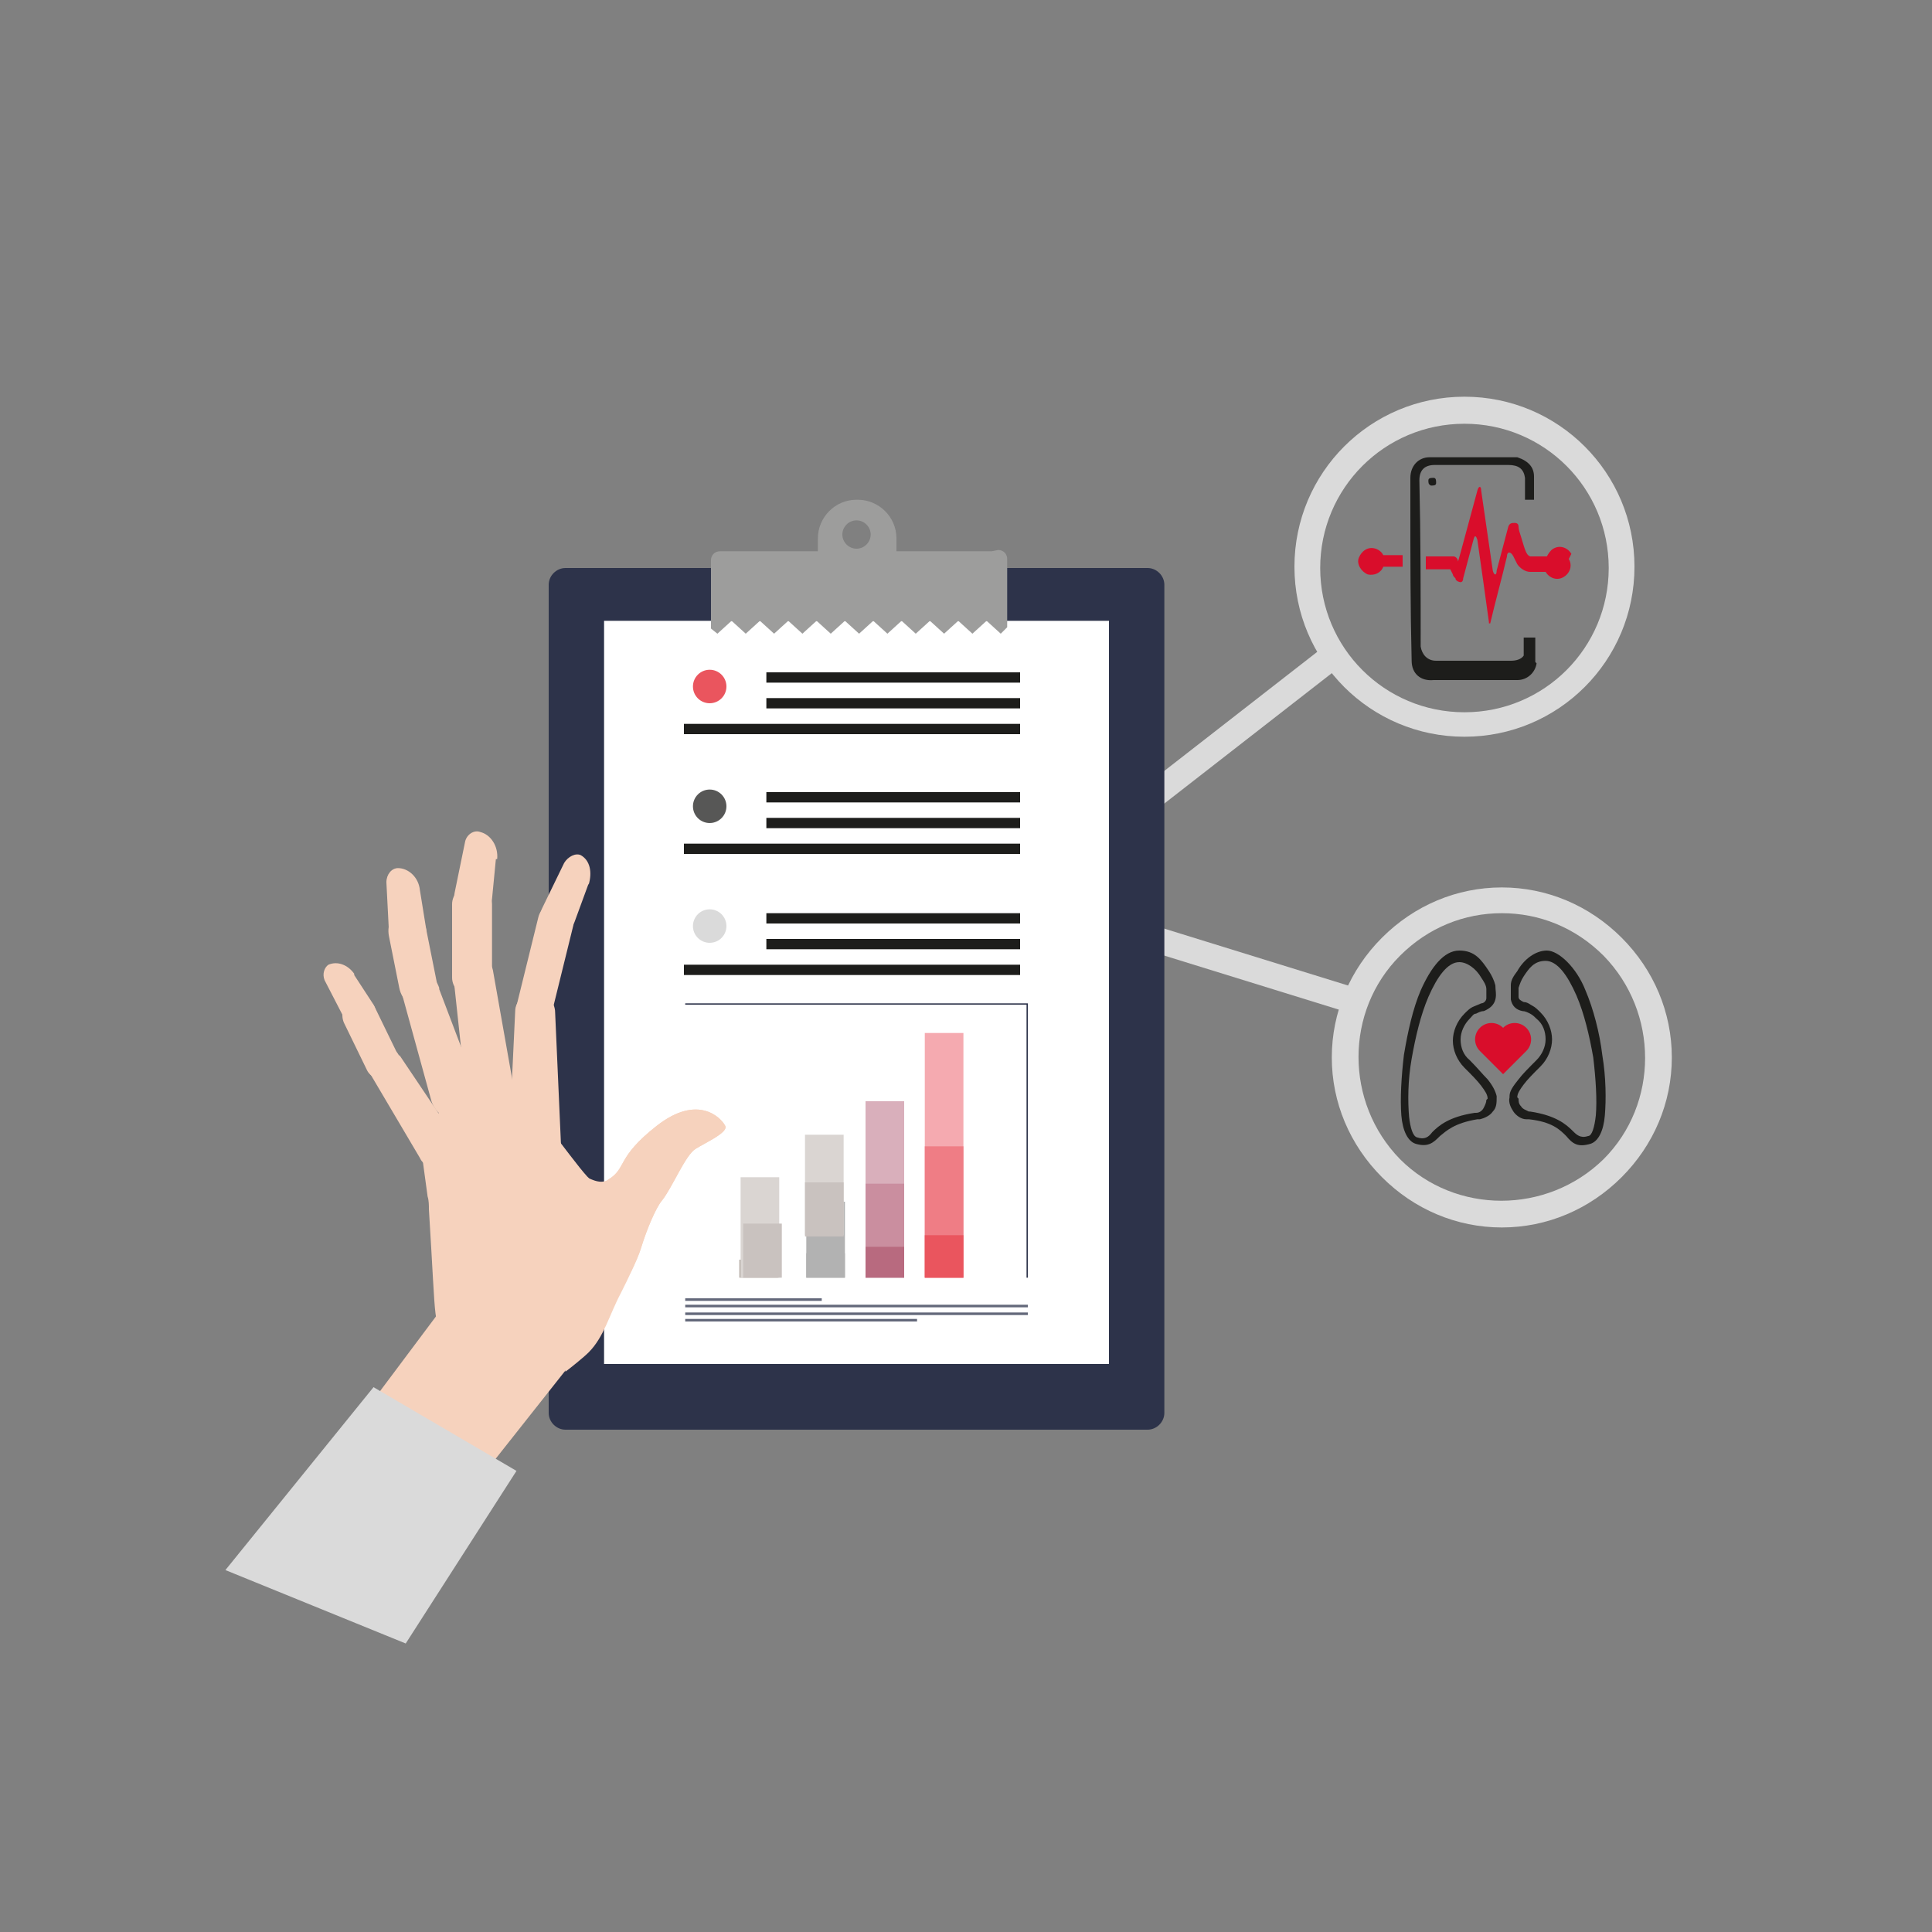 <?xml version="1.0" encoding="UTF-8"?>
<svg id="Ebene_1" data-name="Ebene 1" xmlns="http://www.w3.org/2000/svg" version="1.1" viewBox="0 0 150 150">
  <rect x="0" y="0" width="150" height="150" fill="#808080" stroke="none"/>
  <defs>
    <style>
      .cls-1 {
        fill: #f5aab0;
      }

      .cls-1, .cls-2, .cls-3, .cls-4, .cls-5, .cls-6, .cls-7, .cls-8, .cls-9, .cls-10, .cls-11, .cls-12, .cls-13, .cls-14, .cls-15, .cls-16, .cls-17, .cls-18, .cls-19, .cls-20 {
        stroke-width: 0px;
      }

      .cls-2 {
        fill: #b7afa9;
      }

      .cls-3 {
        fill: #575756;
      }

      .cls-4 {
        fill-rule: evenodd;
      }

      .cls-4, .cls-10 {
        fill: #d90d2b;
      }

      .cls-5 {
        fill: #1d1d1b;
      }

      .cls-6 {
        fill: #9d9d9c;
      }

      .cls-7 {
        fill: #b86a7f;
      }

      .cls-8 {
        fill: #ea555e;
      }

      .cls-9 {
        fill: #dad5d2;
      }

      .cls-11 {
        fill: #b2b2b2;
      }

      .cls-12 {
        fill: #d9afbb;
      }

      .cls-13 {
        fill: #f6d2bd;
      }

      .cls-14 {
        fill: #ca8e9f;
      }

      .cls-15 {
        fill: #63687a;
      }

      .cls-16 {
        fill: #ef7d85;
      }

      .cls-17 {
        fill: #fff;
      }

      .cls-18 {
        fill: #2d334a;
      }

      .cls-19 {
        fill: #dadada;
      }

      .cls-20 {
        fill: #c9c2bf;
      }
    </style>
  </defs>
  <rect class="cls-19" x="95.4" y="65.5" width="2" height="19" transform="translate(-3.8 144.9) rotate(-72.8)"/>
  <path class="cls-19" d="M116.6,95.3c-3.5,0-6.8-1.4-9.3-3.9-2.5-2.5-3.9-5.8-3.9-9.3s1.4-6.8,3.9-9.3c2.5-2.5,5.8-3.9,9.3-3.9s6.8,1.4,9.3,3.9c2.5,2.5,3.9,5.8,3.9,9.3s-1.4,6.8-3.9,9.3c-2.5,2.5-5.8,3.9-9.3,3.9ZM116.6,70.9c-2.9,0-5.7,1.1-7.9,3.3-4.3,4.3-4.3,11.4,0,15.8,4.3,4.3,11.4,4.3,15.8,0,4.3-4.3,4.3-11.4,0-15.8-2.2-2.2-5-3.3-7.9-3.3Z"/>
  <rect class="cls-19" x="86.9" y="55.5" width="19" height="2" transform="translate(-14.4 71.1) rotate(-37.9)"/>
  <g>
    <g>
      <path class="cls-18" d="M43.9,44.1c-.7,0-1.3.6-1.3,1.3v64.3c0,.7.6,1.3,1.3,1.3h45.2c.7,0,1.3-.6,1.3-1.3V45.4c0-.7-.6-1.3-1.3-1.3h-45.2Z"/>
      <polygon class="cls-17" points="46.9 48.2 46.9 95.6 46.9 105.9 86.1 105.9 86.1 84.1 86.1 48.2 46.9 48.2"/>
      <path class="cls-6" d="M77,42.8h-21.1c-.4,0-.7.3-.7.7v5.3l.5.4,1.1-1,1.1,1,1.1-1,1.1,1,1.1-1,1.1,1,1.1-1,1.1,1,1.1-1,1.1,1,1.1-1,1.1,1,1.1-1,1.1,1,1.1-1,1.1,1,1.1-1,1.1,1,1.1-1,1.1,1,.5-.5v-5.3c0-.4-.3-.7-.7-.7h0Z"/>
      <path class="cls-6" d="M66.5,38.8h0c-1.7,0-3,1.4-3,3v1.9h6.1v-1.9c0-1.7-1.4-3-3-3h0ZM66.5,42.6c-.6,0-1.1-.5-1.1-1.1s.5-1.1,1.1-1.1,1.1.5,1.1,1.1-.5,1.1-1.1,1.1Z"/>
    </g>
    <g>
      <path class="cls-18" d="M79.8,99.2h-26.6v-21.3h26.6v21.3ZM53.2,99.2h26.5v-21.2h-26.5v21.2Z"/>
      <rect class="cls-18" x="53.2" y="96" width="26.6" height="0"/>
      <rect class="cls-18" x="53.2" y="93" width="26.6" height="0"/>
      <rect class="cls-18" x="53.2" y="90" width="26.6" height="0"/>
      <rect class="cls-18" x="53.2" y="87" width="26.6" height="0"/>
      <rect class="cls-18" x="53.2" y="84.1" width="26.6" height="0"/>
      <rect class="cls-18" x="53.2" y="81.1" width="26.6" height="0"/>
      <rect class="cls-18" x="56.3" y="78" width="0" height="21.2"/>
      <rect class="cls-18" x="59.2" y="78" width="0" height="21.2"/>
      <rect class="cls-18" x="62.2" y="78" width="0" height="21.2"/>
      <rect class="cls-18" x="65.1" y="78" width="0" height="21.2"/>
      <rect class="cls-18" x="68" y="78" width="0" height="21.2"/>
      <rect class="cls-18" x="71" y="78" width="0" height="21.2"/>
      <rect class="cls-18" x="73.9" y="78" width="0" height="21.2"/>
      <rect class="cls-18" x="76.9" y="78" width="0" height="21.2"/>
    </g>
    <g>
      <polygon class="cls-13" points="30.7 123.1 22.1 117.9 35.5 100 44.3 105.9 30.7 123.1"/>
      <polygon class="cls-19" points="31.5 127.6 17.5 121.9 29 107.7 40.1 114.2 31.5 127.6"/>
      <path class="cls-13" d="M43.6,102.5l-8.9,1.1c-1.1-1-.8-.1-1.4-9.7,0-.3,0-.7-.1-1l-.6-4.4s2.2-4.9,6.9-3.7l1.1.4c.6.2,4.9,6.4,5.3,6.4,0,0-2,10.8-2.3,11h0Z"/>
      <path class="cls-13" d="M43.1,78.6l.5,11.3c0,.8-1.7.8-2.6.8h0c-.8,0-1.5-.8-1.5-1.6l.5-10.6c0-.8.8-1.5,1.6-1.5h0c.8,0,1.5.8,1.5,1.6h0Z"/>
      <path class="cls-13" d="M38.5,66.7l-.3,3.1h0c-.1,1-1,1.7-1.8,1.5h0c-.8-.2-1.3-1-1.1-2l.8-3.9c.1-.6.7-1,1.2-.8h0c.8.2,1.4,1.1,1.3,2.1h0Z"/>
      <path class="cls-13" d="M38.3,75.5l1.7,9.6c0,.8-1.3,1.3-2.1,1.4h0c-.8,0-1.6-.5-1.7-1.4l-1-9.3c0-.8.5-1.6,1.4-1.7h0c.8,0,1.6.5,1.7,1.4h0Z"/>
      <path class="cls-13" d="M38.2,70.2v5.7c0,.8-.7,1.5-1.6,1.5h0c-.8,0-1.5-.7-1.5-1.5v-5.7c0-.8.7-1.5,1.6-1.5h0c.8,0,1.5.7,1.5,1.5Z"/>
      <path class="cls-13" d="M32.6,69.1l.5,3.1h0c.1,1-.5,1.8-1.3,1.8h0c-.8,0-1.5-.7-1.6-1.6l-.2-3.9c0-.6.4-1.1.9-1.1h0c.8,0,1.6.7,1.7,1.7h0Z"/>
      <path class="cls-13" d="M34.1,76.8l3,7.9c.3.9-.9,1.9-1.7,2.1h0c-.8.2-1.6-.4-1.9-1.3l-2.2-8c-.3-.9.2-1.9.9-2.1h0c.8-.2,1.6.4,1.9,1.3h0Z"/>
      <path class="cls-13" d="M33.1,72.2l.8,4c.2,1-.3,1.8-1.1,2h0c-.8.1-1.6-.5-1.8-1.5l-.8-4c-.2-1,.3-1.8,1.1-2h0c.8-.1,1.6.5,1.8,1.5Z"/>
      <path class="cls-13" d="M27.5,75.7l1.5,2.3h0c.4.7.2,1.7-.4,2h0c-.6.3-1.4,0-1.8-.8l-1.6-3.1c-.2-.5,0-1,.3-1.2h0c.7-.3,1.5,0,2,.7h0Z"/>
      <path class="cls-13" d="M31,81.9l4.3,6.4c.4.6-.3,1.7-.9,2.1h0c-.6.4-1.5.2-1.8-.5l-3.9-6.6c-.4-.6-.2-1.5.5-1.8h0c.6-.4,1.5-.2,1.8.5Z"/>
      <path class="cls-13" d="M29.1,78.2l1.8,3.7c.3.7,0,1.5-.6,1.8h0c-.7.3-1.5,0-1.8-.6l-1.8-3.7c-.3-.7,0-1.5.6-1.8h0c.7-.3,1.5,0,1.8.6Z"/>
      <polygon class="cls-13" points="42.8 84.4 43 90.2 39.1 89.1 40 84.2 42.8 84.4"/>
      <path class="cls-13" d="M44.5,71.9l-1.7,6.9c-.2.8-1,1.2-1.7,1h0c-.8-.2-1.2-1-1-1.7l1.7-6.9c.2-.8,1-1.2,1.7-1h0c.8.2,1.2,1,1,1.7h0Z"/>
      <path class="cls-13" d="M45.7,68.6l-1.1,3h0c-.4.9-1.3,1.4-2,1h0c-.7-.3-.9-1.3-.5-2.1l1.7-3.5c.3-.5.9-.8,1.3-.6h0c.7.4.9,1.3.6,2.3h0Z"/>
      <path class="cls-13" d="M47.2,91.6s0,0,0,0c1.5-.9.6-1.7,3.8-4.2,3.2-2.5,5-.6,5.3,0,.3.5-1.5,1.3-2.3,1.8-.8.5-1.8,3-2.6,4-.5.6-1.2,2.3-1.6,3.6-.2.7-.5,1.3-.8,1.9l-2-7c0,0,.1,0,.2,0Z"/>
      <path class="cls-13" d="M43.9,106.4c-2.1-1.1-5.4-2.8-5.8-6.4-.3-2.9.9-5.2,2-6.7,1.2-1.5,3.6-2.7,5.9-1.7.5.2.9.2,1.2,0,0,0,0,0,0,0,1.5-.9.6-1.7,3.8-4.2,3.2-2.5,5-.6,5.3,0,.3.5-1.5,1.3-2.3,1.8-.8.5-1.8,3-2.6,4-.5.6-1.2,2.3-1.6,3.6-.4,1.2-1,2.4-1.6,3.6-.9,1.7-1.3,3.4-2.5,4.6-.4.4-1.4,1.2-1.8,1.5h0Z"/>
    </g>
    <g>
      <g>
        <rect class="cls-11" x="62.6" y="93.3" width="3" height="5.9"/>
        <rect class="cls-11" x="62.6" y="97.3" width="3" height="1.9"/>
      </g>
      <g>
        <rect class="cls-12" x="67.2" y="85.5" width="3" height="13.6"/>
        <rect class="cls-14" x="67.2" y="91.9" width="3" height="7.3"/>
        <rect class="cls-7" x="67.2" y="96.8" width="3" height="2.4"/>
      </g>
      <g>
        <rect class="cls-9" x="62.5" y="88.1" width="3" height="7.8"/>
        <rect class="cls-20" x="62.5" y="91.8" width="3" height="4.2"/>
        <rect class="cls-2" x="57.4" y="97.8" width="3" height="1.4"/>
        <rect class="cls-9" x="57.5" y="91.4" width="3" height="7.8"/>
        <rect class="cls-20" x="57.7" y="95" width="3" height="4.2"/>
      </g>
      <g>
        <rect class="cls-1" x="71.8" y="80.2" width="3" height="19"/>
        <rect class="cls-16" x="71.8" y="89" width="3" height="10.2"/>
        <rect class="cls-8" x="71.8" y="95.9" width="3" height="3.3"/>
      </g>
    </g>
    <g>
      <rect class="cls-15" x="53.2" y="100.8" width="10.6" height=".2"/>
      <rect class="cls-15" x="53.2" y="101.3" width="26.6" height=".2"/>
      <rect class="cls-15" x="53.2" y="101.9" width="26.6" height=".2"/>
      <rect class="cls-15" x="53.2" y="102.4" width="18" height=".2"/>
    </g>
  </g>
  <g>
    <circle class="cls-8" cx="55.1" cy="53.3" r="1.3"/>
    <rect class="cls-5" x="59.5" y="52.2" width="19.7" height=".8"/>
    <rect class="cls-5" x="59.5" y="54.2" width="19.7" height=".8"/>
    <rect class="cls-5" x="53.1" y="56.2" width="26.1" height=".8"/>
    <circle class="cls-3" cx="55.1" cy="62.6" r="1.3"/>
    <rect class="cls-5" x="59.5" y="61.5" width="19.7" height=".8"/>
    <rect class="cls-5" x="59.5" y="63.5" width="19.7" height=".8"/>
    <rect class="cls-5" x="53.1" y="65.5" width="26.1" height=".8"/>
    <circle class="cls-19" cx="55.1" cy="71.9" r="1.3"/>
    <rect class="cls-5" x="59.5" y="70.9" width="19.7" height=".8"/>
    <rect class="cls-5" x="59.5" y="72.9" width="19.7" height=".8"/>
    <rect class="cls-5" x="53.1" y="74.9" width="26.1" height=".8"/>
  </g>
  <path class="cls-19" d="M113.7,57.2c-7.3,0-13.2-5.9-13.2-13.2s5.9-13.2,13.2-13.2,13.2,5.9,13.2,13.2-5.9,13.2-13.2,13.2ZM113.7,32.9c-6.2,0-11.2,5-11.2,11.2s5,11.2,11.2,11.2,11.2-5,11.2-11.2-5-11.2-11.2-11.2Z"/>
  <g>
    <path class="cls-10" d="M108.9,44v-.9s-1.5,0-1.5,0c-.1-.2-.3-.4-.6-.5-.6-.2-1.1.2-1.3.7s.2,1.1.7,1.3c.5.1,1-.1,1.2-.6h1.5s0,0,0,0Z"/>
    <g>
      <path class="cls-5" d="M110.9,37.3c0,.2,0,.3.2.4.2,0,.4,0,.4-.2,0-.2,0-.4-.2-.4-.2,0-.4,0-.4.2Z"/>
      <path class="cls-5" d="M119.2,51.4h0c0-.2,0-.2,0-.3,0,0,0,0,0-.1v-1.5s-.9,0-.9,0v1.4c-.2.3-.6.4-1,.4-1.2,0-2.3,0-3.5,0-.8,0-1.5,0-2.3,0-.7,0-1.1-.5-1.2-1.1,0-4.3,0-8.6-.1-12.9,0-.8.4-1.2,1.2-1.2.5,0,1,0,1.5,0,1.4,0,2.8,0,4.2,0,.8,0,1.2.3,1.3,1v1.7s.7,0,.7,0v-.5s0,0,0,0v-.5c0-.3,0-.5,0-.8,0-.7-.4-1.2-1.3-1.5-.3,0-.9,0-1.4,0-.7,0-1.5,0-2.2,0-1.1,0-2.1,0-3.2,0-.9,0-1.5.7-1.5,1.6,0,.7,0,1.4,0,2.1,0,4,0,8.1.1,12.1,0,1,.7,1.6,1.7,1.5.7,0,1.5,0,2.2,0,.9,0,1.8,0,2.7,0,.5,0,1,0,1.6,0,.8,0,1.4-.6,1.5-1.3h0Z"/>
    </g>
    <path class="cls-10" d="M122,43c-.3-.5-.9-.7-1.4-.4-.2.1-.4.4-.5.6,0,0-.1,0-.2,0-.2,0-.3,0-.5,0-.3,0-.4,0-.6,0-.3-.1-.4-.5-.7-1.5-.1-.3-.2-.6-.2-.8,0-.2-.1-.3-.3-.3-.2,0-.4,0-.5.3,0,0,0,0,0,0,0,0,0,0,0,0-.3,1.1-.6,2.3-.9,3.4,0,.4-.2.4-.3,0l-.9-6.2c0-.4-.2-.4-.3,0l-1.3,4.8-.2.7c0,0,0-.3-.3-.4,0,0-.2,0-.3,0h0s-.1,0-.1,0h0s0,0,0,0h-1.8s0,1,0,1h1.9c0,0,.1.2.2.4,0,.1.1.2.2.3,0,.2.3.3.4.3.1,0,.2-.1.2-.3l.8-3c.1-.4.2-.3.3,0,.3,2.1.6,4.2.9,6.4,0,0,0,.1,0,.2,0,0,0-.1,0-.1,0,0,0,0,0,0,0,0,0,0,0,0,0,0,0,0,.1,0,0,0,0,0,0,0,.4-1.7.9-3.5,1.3-5.2,0-.4.3-.4.5,0l.3.6c.2.3.6.6,1,.6h1.2c0,0,0,0,0,0,.3.5.9.7,1.4.4.5-.3.7-.9.4-1.4h0Z"/>
  </g>
  <path class="cls-4" d="M116.7,79.8c.5-.5,1.3-.5,1.8,0,.5.5.5,1.3,0,1.8l-1.8,1.8-1.8-1.8c-.5-.5-.5-1.3,0-1.8.5-.5,1.3-.5,1.8,0"/>
  <path class="cls-5" d="M115.5,85.3s0,0,0,0c0-.3-.2-.6-.5-1-.3-.4-.7-.8-1.3-1.4-.6-.6-.9-1.4-.9-2.1s.3-1.5.9-2.1c.2-.2.4-.4.6-.5.2-.1.5-.2.7-.3h0c.2,0,.4-.2.4-.4,0-.2,0-.4,0-.7,0-.3-.2-.6-.4-.9-.4-.7-1.1-1.2-1.7-1.2-.9,0-1.7,1.1-2.4,2.7-.6,1.4-1,3.1-1.3,4.8-.3,1.7-.3,3.3-.2,4.5.1.9.3,1.5.6,1.6.6.2.9,0,1.2-.4.5-.5,1.3-1.2,3.3-1.5,0,0,0,0,.1,0,.3,0,.5-.2.6-.4.1-.2.2-.4.2-.6M116.2,85.1s0,0,0,.1c0,.4,0,.8-.3,1.1-.2.3-.6.5-1,.6,0,0-.1,0-.2,0-1.8.3-2.4.9-2.9,1.3-.5.5-.9.9-1.9.6-.6-.2-1-1-1.1-2.2-.1-1.3,0-3,.2-4.7.3-1.8.7-3.6,1.3-5,.8-1.8,1.8-3.1,3-3.1s1.7.7,2.3,1.6c.2.3.4.7.5,1.1,0,.4.1.7,0,1.1-.1.4-.4.7-.9.9h0c-.2,0-.4.1-.6.2-.2,0-.3.2-.5.4-.4.4-.7,1-.7,1.6s.2,1.2.7,1.6c.6.6,1,1.1,1.4,1.5.4.5.6.9.7,1.3h0Z"/>
  <path class="cls-5" d="M117.2,85.2s0,0,0-.1h0c0-.4.3-.8.7-1.3.3-.4.8-.9,1.4-1.5.4-.4.7-1,.7-1.6s-.2-1.2-.7-1.6c-.1-.1-.3-.3-.5-.4-.2-.1-.4-.2-.6-.2h0c-.5-.1-.8-.4-.9-.9,0-.3,0-.7,0-1.1,0-.4.2-.7.5-1.1.5-.9,1.4-1.6,2.3-1.6s2.3,1.3,3,3.1c.6,1.4,1.1,3.3,1.3,5,.3,1.8.3,3.5.2,4.7-.1,1.2-.5,2-1.1,2.2-1,.3-1.4,0-1.9-.6-.5-.5-1.1-1.1-2.9-1.3,0,0-.1,0-.2,0-.4,0-.8-.3-1-.6-.2-.3-.4-.7-.3-1.1M117.9,85.3s0,0,0,0c0,.2,0,.4.2.6.1.2.4.3.6.4,0,0,0,0,.1,0,2,.3,2.8,1,3.3,1.5.3.3.6.6,1.2.4.3,0,.5-.7.6-1.6.1-1.2,0-2.8-.2-4.5-.3-1.7-.7-3.4-1.3-4.8-.7-1.6-1.5-2.7-2.4-2.7s-1.3.6-1.7,1.2c-.2.3-.3.6-.4.9,0,.3,0,.5,0,.7,0,.2.2.3.4.4h0c.3,0,.5.2.7.3.2.1.4.3.6.5.6.6.9,1.4.9,2.1s-.3,1.5-.9,2.1c-.6.6-1,1-1.3,1.4-.3.4-.5.7-.5,1h0Z"/>
</svg>
